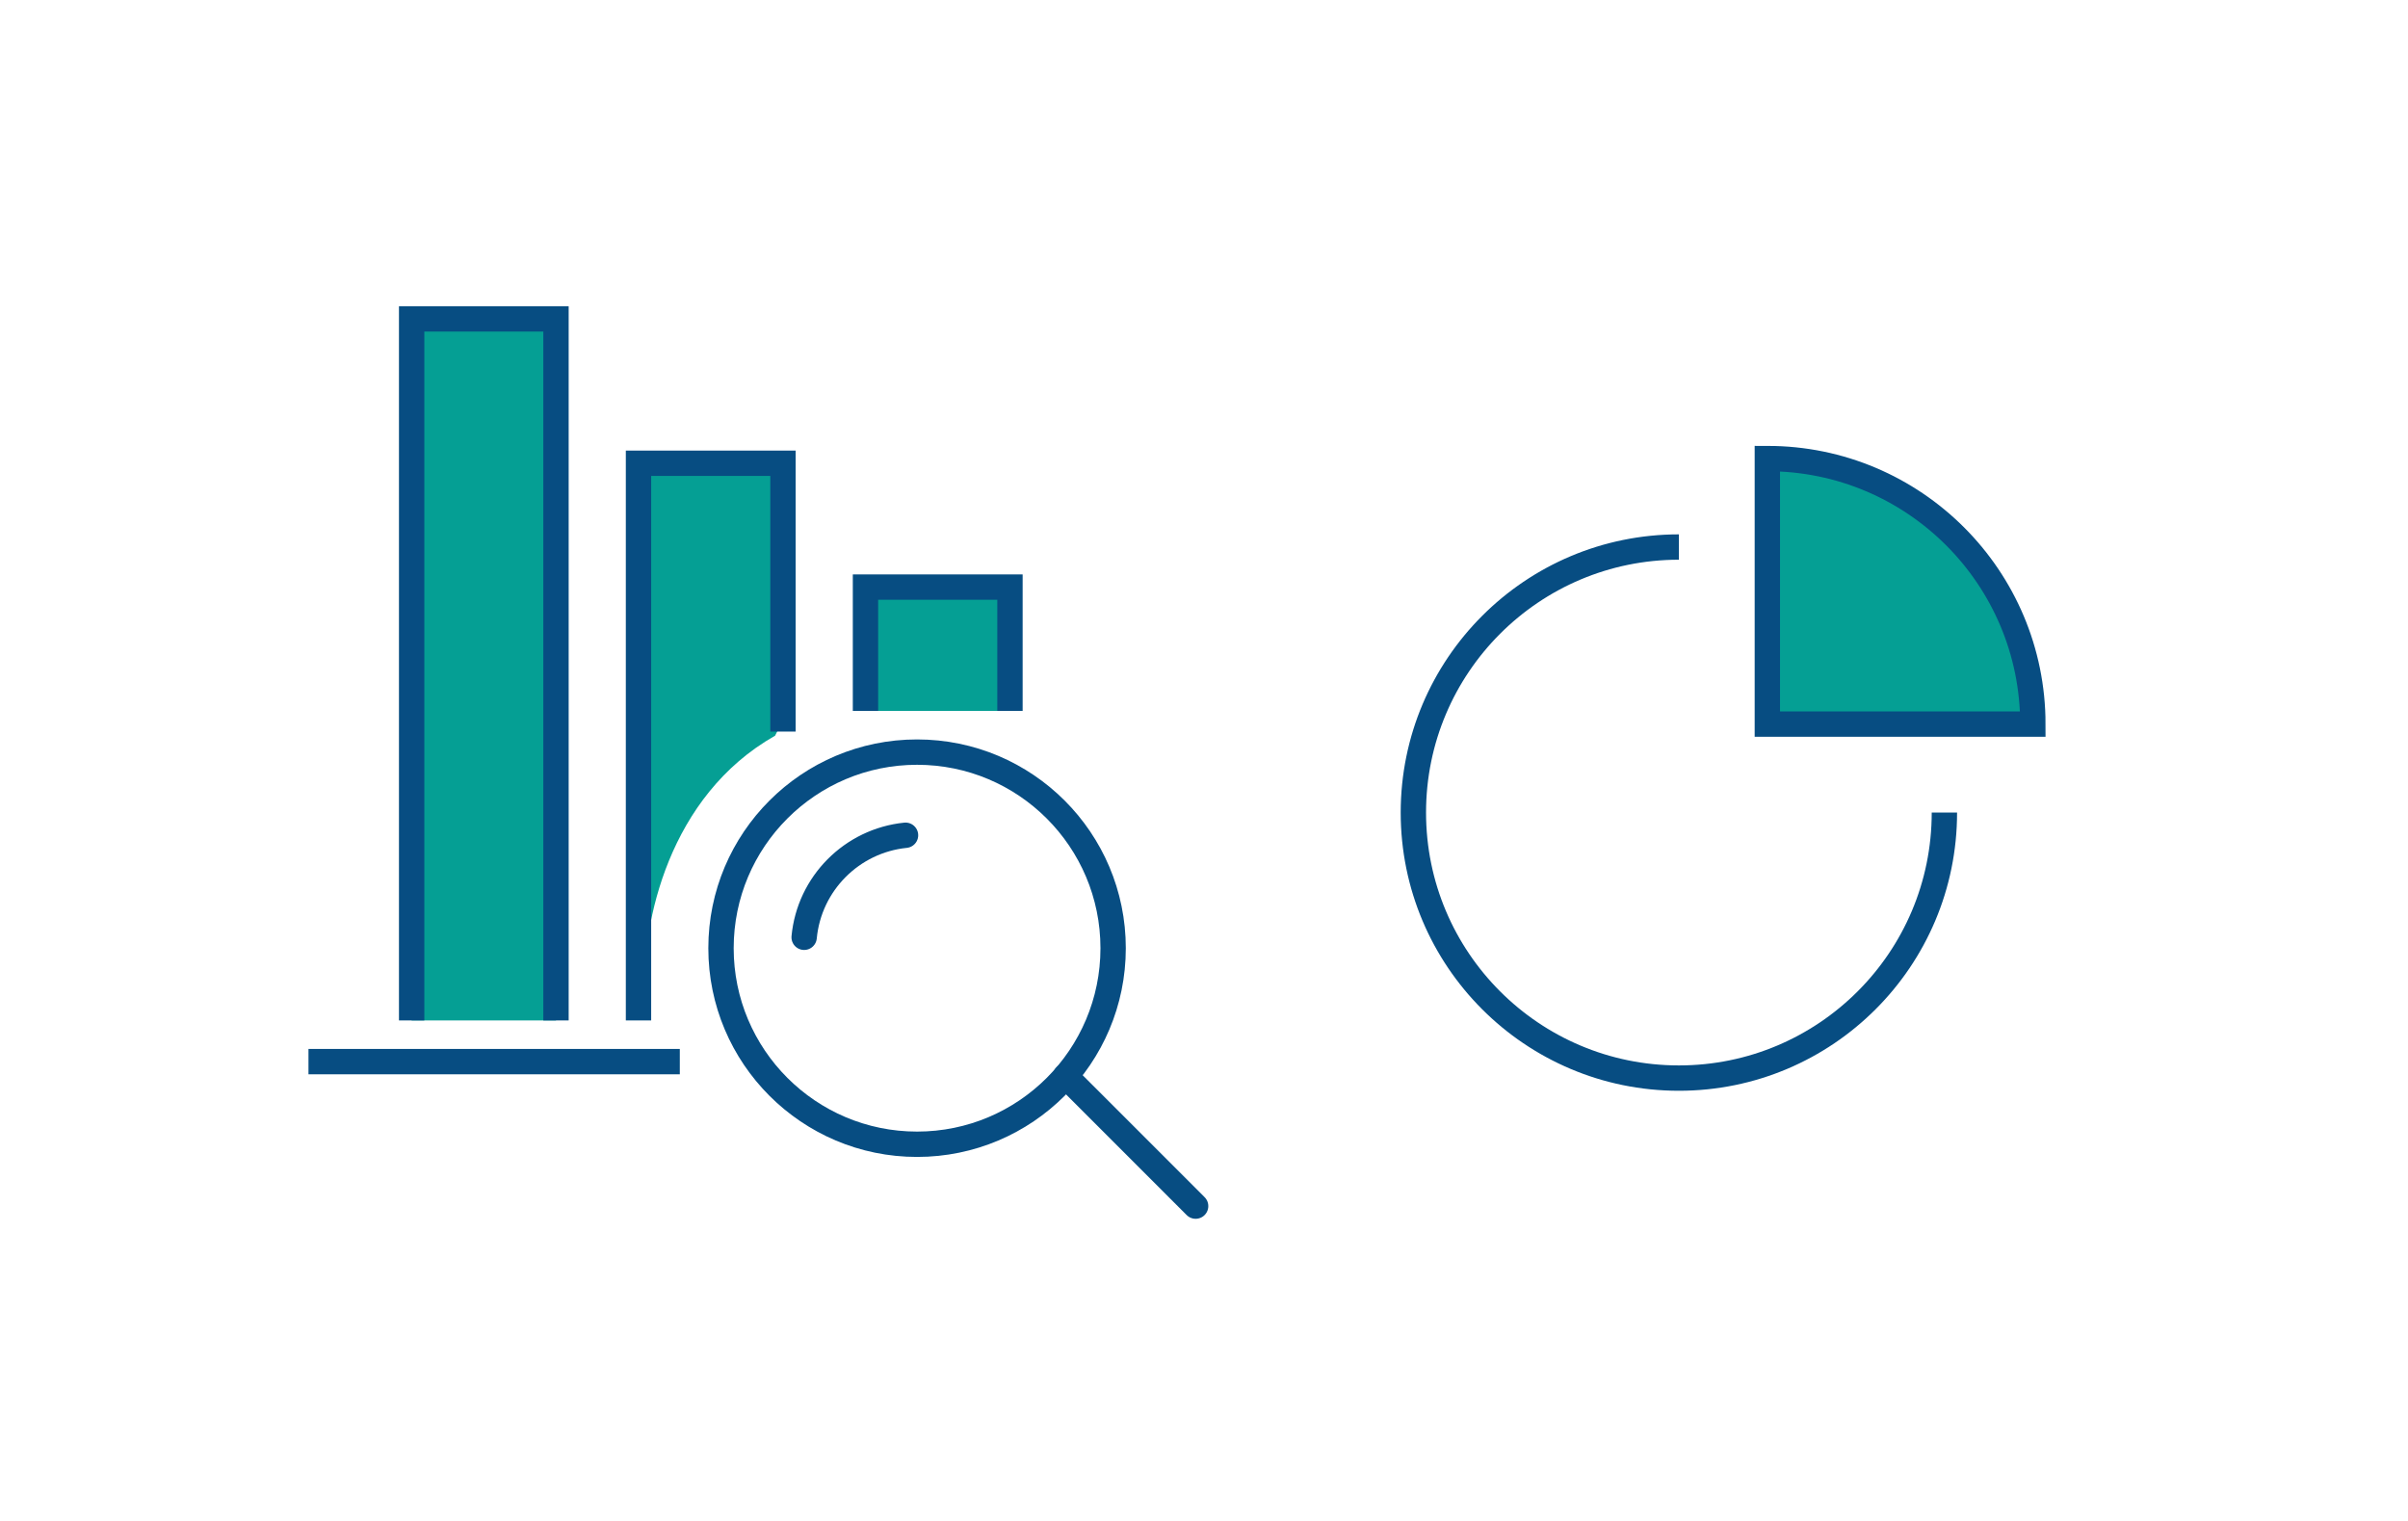 <?xml version="1.0" encoding="UTF-8"?><svg id="_レイヤー_2" xmlns="http://www.w3.org/2000/svg" viewBox="0 0 190 120"><defs><style>.cls-1{stroke-linejoin:round;}.cls-1,.cls-2,.cls-3,.cls-4{stroke:#074d82;stroke-width:2px;}.cls-1,.cls-2,.cls-5,.cls-4{fill:none;}.cls-2{stroke-linecap:round;}.cls-2,.cls-3,.cls-4{stroke-miterlimit:10;}.cls-3,.cls-6{fill:#059f94;}</style></defs><g id="_枠"><rect class="cls-5" width="190" height="120"/></g><g id="_データ"><g><path class="cls-6" d="M61.16,58.04l.31-.62v-21.16h-10.6v42.05c-.21-5.51,1.9-15.51,10.28-20.26Z"/><polyline class="cls-3" points="79.69 56.09 79.69 46.32 68.29 46.32 68.29 56.09"/><polyline class="cls-4" points="61.78 57.72 61.78 36.55 50.38 36.55 50.38 80.51"/><polyline class="cls-3" points="43.87 80.51 43.87 25.16 32.48 25.16 32.48 80.51"/><line class="cls-1" x1="53.64" y1="83.76" x2="24.34" y2="83.76"/><circle class="cls-4" cx="72.36" cy="74.81" r="15.47"/><path class="cls-2" d="M63.45,73.95c.4-4.24,3.76-7.62,8-8.05"/><line class="cls-2" x1="84.08" y1="84.9" x2="94.34" y2="95.16"/></g><path class="cls-3" d="M139.45,36.18v20.95h20.95c0-11.57-9.38-20.95-20.95-20.95Z"/><path class="cls-4" d="M153.42,64.11c0,11.57-9.38,20.95-20.95,20.95s-20.95-9.38-20.95-20.95,9.38-20.95,20.95-20.95"/></g></svg>